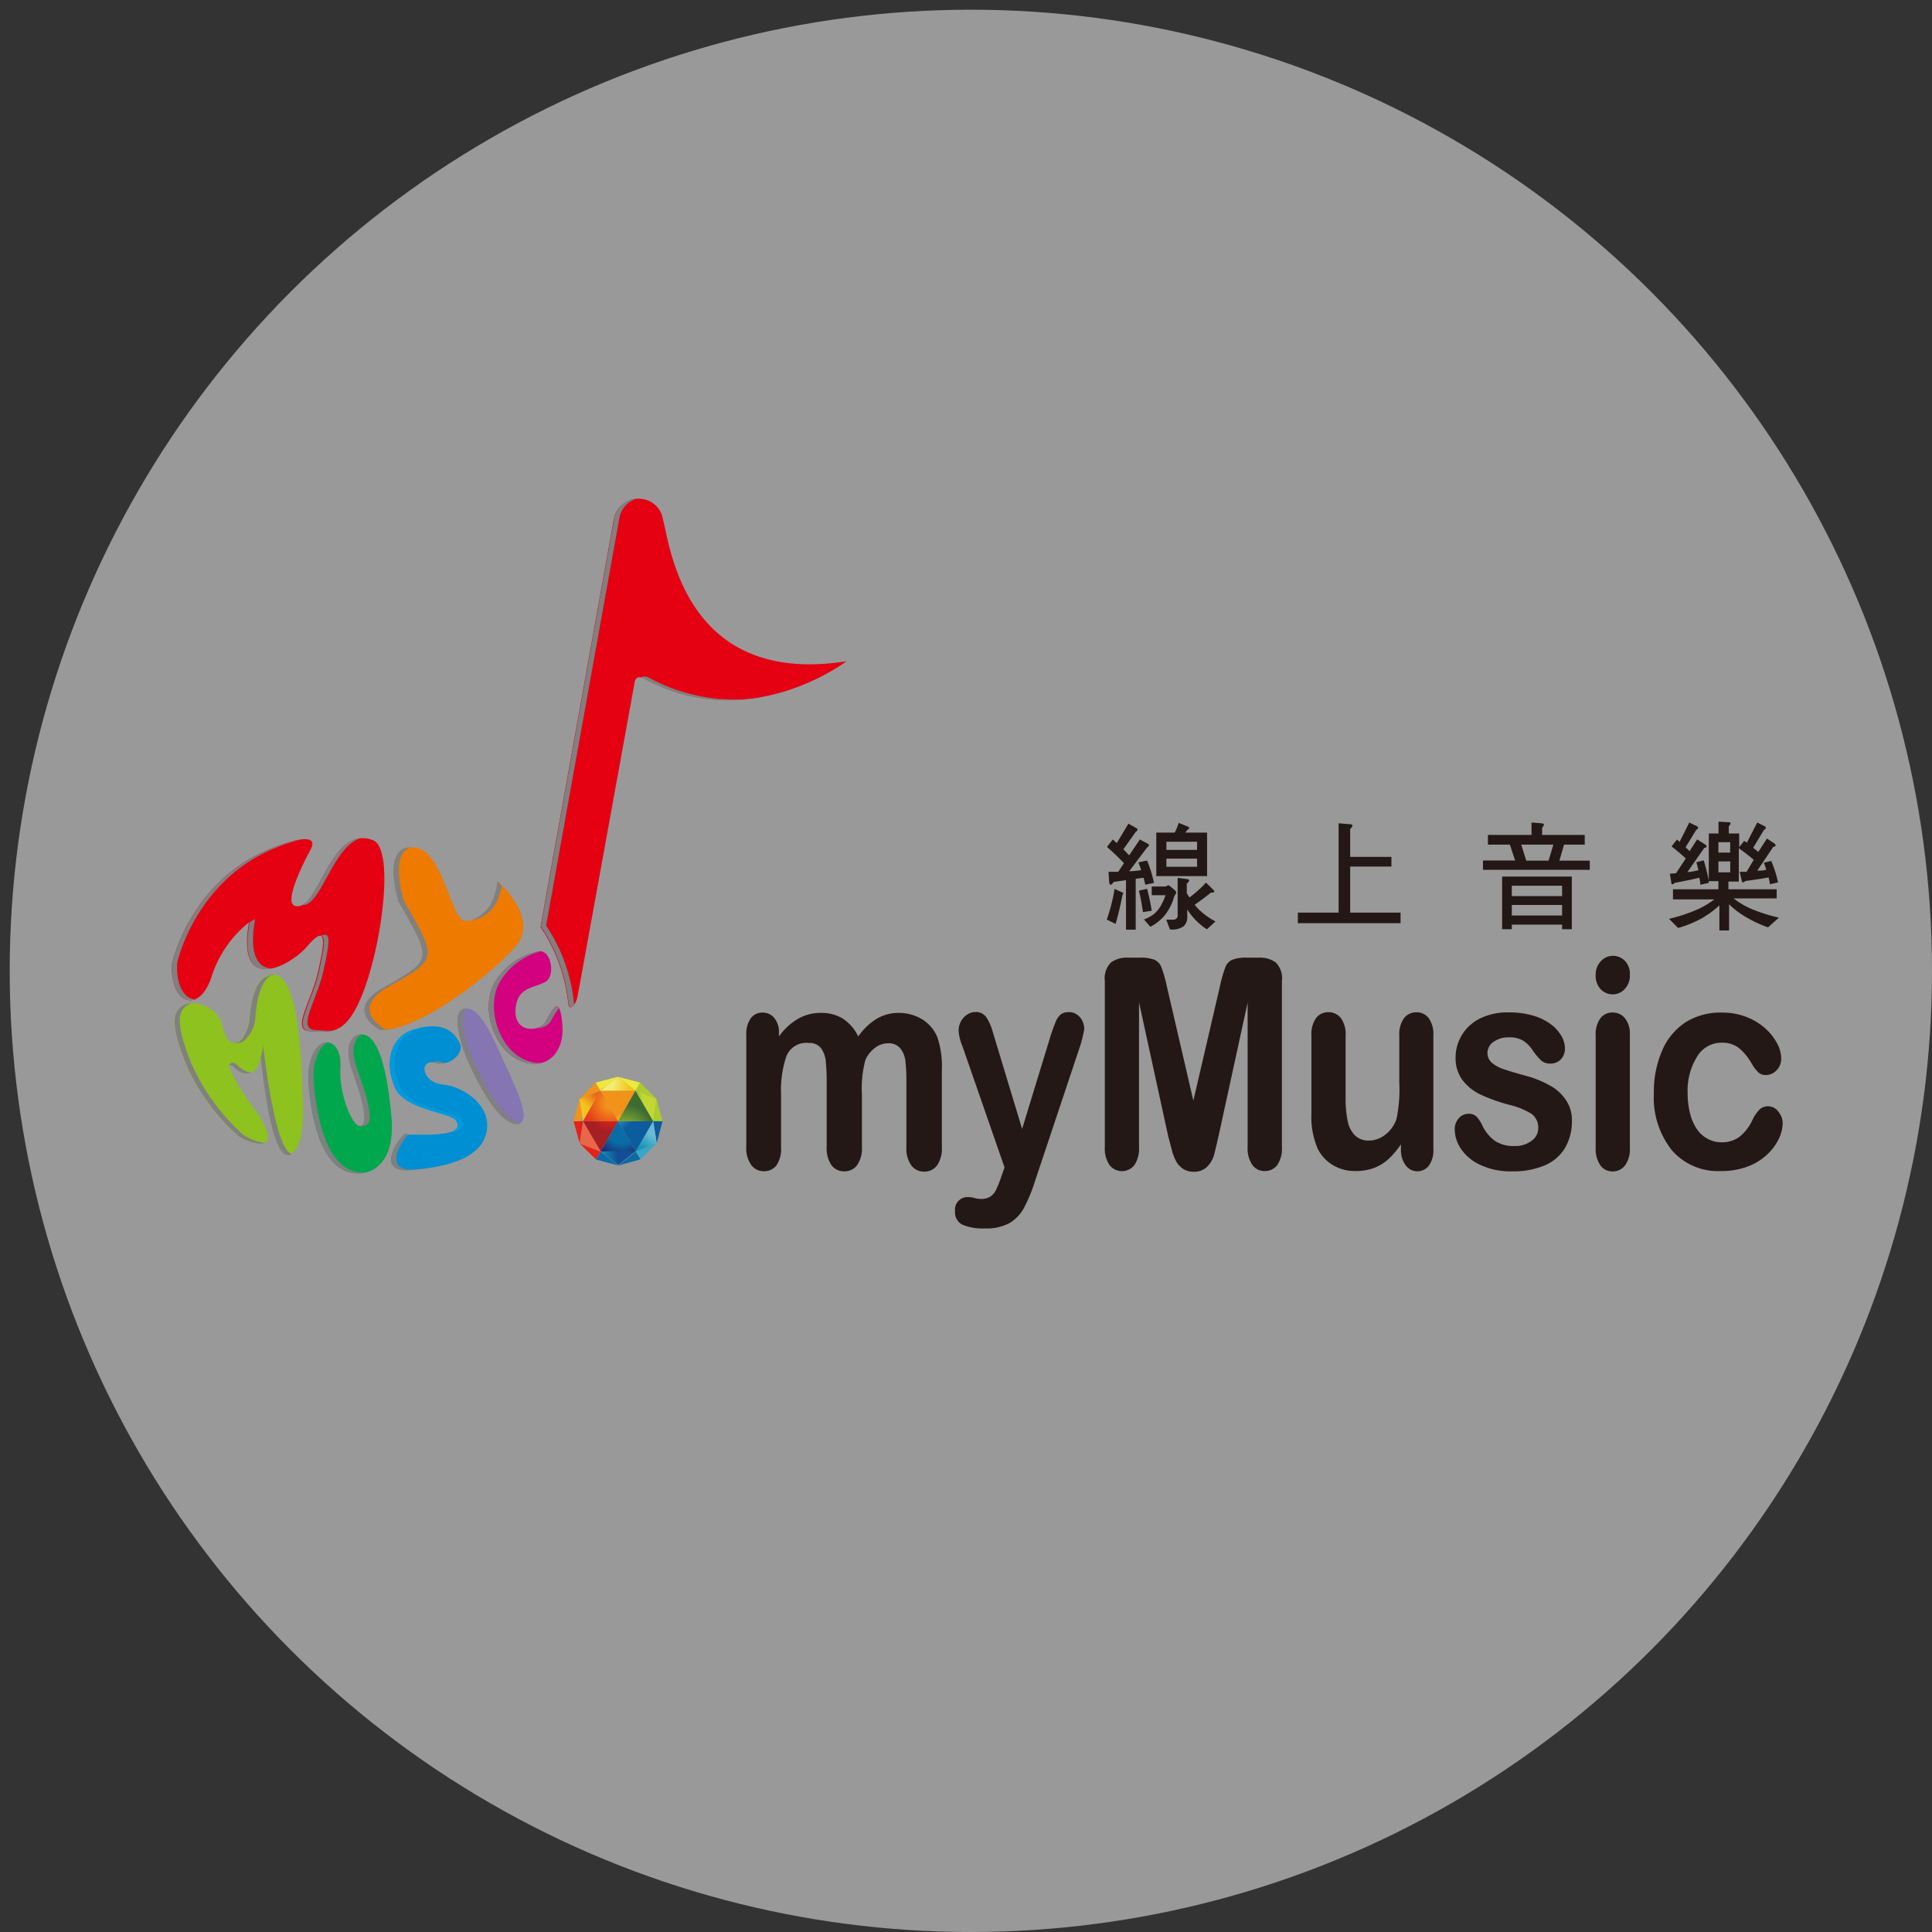 <svg xmlns="http://www.w3.org/2000/svg" xmlns:xlink="http://www.w3.org/1999/xlink" viewBox="0 0 199 199"><rect x="0" y="0" width="199" height="199" fill="#333333" stroke="none"/><defs><style>.cls-1{fill:none;}.cls-2{isolation:isolate;}.cls-3{fill:#fff;opacity:0.5;}.cls-4{clip-path:url(#clip-path);}.cls-5{fill:url(#radial-gradient);}.cls-6{clip-path:url(#clip-path-2);}.cls-7{fill:url(#linear-gradient);}.cls-8{clip-path:url(#clip-path-3);}.cls-9{fill:url(#linear-gradient-2);}.cls-10{clip-path:url(#clip-path-4);}.cls-11{fill:url(#linear-gradient-3);}.cls-12{clip-path:url(#clip-path-5);}.cls-13{fill:url(#linear-gradient-4);}.cls-14{clip-path:url(#clip-path-6);}.cls-15{fill:url(#radial-gradient-2);}.cls-16{clip-path:url(#clip-path-7);}.cls-17{fill:url(#linear-gradient-5);}.cls-18{clip-path:url(#clip-path-8);}.cls-19{fill:url(#linear-gradient-6);}.cls-20{clip-path:url(#clip-path-9);}.cls-21{fill:url(#radial-gradient-3);}.cls-22{clip-path:url(#clip-path-10);}.cls-23{fill:url(#linear-gradient-7);}.cls-24{clip-path:url(#clip-path-11);}.cls-25{fill:url(#linear-gradient-8);}.cls-26{clip-path:url(#clip-path-12);}.cls-27{fill:url(#radial-gradient-4);}.cls-28{clip-path:url(#clip-path-13);}.cls-29{fill:url(#linear-gradient-9);}.cls-30{clip-path:url(#clip-path-14);}.cls-31{fill:url(#radial-gradient-5);}.cls-32{clip-path:url(#clip-path-15);}.cls-33{fill:url(#linear-gradient-10);}.cls-34{clip-path:url(#clip-path-16);}.cls-35{fill:url(#linear-gradient-11);}.cls-36{clip-path:url(#clip-path-17);}.cls-37{fill:url(#linear-gradient-12);}.cls-38{clip-path:url(#clip-path-18);}.cls-39{fill:url(#linear-gradient-13);}.cls-40{clip-path:url(#clip-path-19);}.cls-41{fill:url(#linear-gradient-14);}.cls-42{clip-path:url(#clip-path-20);}.cls-43{fill:url(#linear-gradient-15);}.cls-44{clip-path:url(#clip-path-21);}.cls-45{fill:url(#linear-gradient-16);}.cls-46{clip-path:url(#clip-path-22);}.cls-47{fill:url(#linear-gradient-17);}.cls-48{clip-path:url(#clip-path-23);}.cls-49{fill:url(#linear-gradient-18);}.cls-50{clip-path:url(#clip-path-24);}.cls-51{fill:url(#radial-gradient-6);}.cls-52{fill:#8575b3;}.cls-53{fill:#d3007f;}.cls-54{fill:#008fd3;}.cls-55{fill:#00a74d;}.cls-56{fill:#e50012;}.cls-57{fill:#8dc21f;}.cls-58{fill:#ee7a00;}.cls-59,.cls-62{mix-blend-mode:multiply;}.cls-60,.cls-62{fill:gray;}.cls-61{fill:#009bde;}.cls-63{fill:#231815;}</style><clipPath id="clip-path"><polygon class="cls-1" points="61.87 118.61 63.67 115.49 60.05 115.49 61.87 118.61"/></clipPath><radialGradient id="radial-gradient" cx="-210.23" cy="480.87" r="0.38" gradientTransform="matrix(7.19, 0, 0, -7.19, 1574.48, 3571.75)" gradientUnits="userSpaceOnUse"><stop offset="0" stop-color="#e6211a"/><stop offset="0.29" stop-color="#e6211a"/><stop offset="0.84" stop-color="#a61f24"/><stop offset="1" stop-color="#a61f24"/></radialGradient><clipPath id="clip-path-2"><polygon class="cls-1" points="59.08 115.49 59.71 117.78 60.05 115.49 59.08 115.49"/></clipPath><linearGradient id="linear-gradient" x1="-146.46" y1="376.69" x2="-146.08" y2="376.69" gradientTransform="matrix(2.55, 0, 0, -2.55, 432.89, 1078.07)" xlink:href="#radial-gradient"/><clipPath id="clip-path-3"><polygon class="cls-1" points="61.4 119.44 61.87 118.61 59.71 117.78 61.4 119.44"/></clipPath><linearGradient id="linear-gradient-2" x1="-412.66" y1="394.71" x2="-412.28" y2="394.71" gradientTransform="matrix(0.35, -2.12, -2.12, -0.35, 1042.15, -620.48)" xlink:href="#radial-gradient"/><clipPath id="clip-path-4"><path class="cls-1" d="M59.68,113.2l0.37,2.29,1.79-3.14Z"/></clipPath><linearGradient id="linear-gradient-3" x1="-265.88" y1="466.09" x2="-265.5" y2="466.09" gradientTransform="matrix(6.41, 0, 0, -6.41, 1764.36, 3104.39)" gradientUnits="userSpaceOnUse"><stop offset="0" stop-color="#f3c51c"/><stop offset="0.16" stop-color="#f3c51c"/><stop offset="0.81" stop-color="#eb651a"/><stop offset="1" stop-color="#eb651a"/></linearGradient><clipPath id="clip-path-5"><path class="cls-1" d="M59.71,117.78l2.16,0.83-1.82-3.12Z"/></clipPath><linearGradient id="linear-gradient-4" x1="-174.76" y1="532.2" x2="-174.38" y2="532.2" gradientTransform="matrix(0, 6.94, 6.94, 0, -3631.53, 1330.81)" gradientUnits="userSpaceOnUse"><stop offset="0" stop-color="#eb6547"/><stop offset="0.45" stop-color="#eb6547"/><stop offset="1" stop-color="#e6211a"/></linearGradient><clipPath id="clip-path-6"><polygon class="cls-1" points="60.05 115.49 63.67 115.49 61.84 112.35 60.05 115.49"/></clipPath><radialGradient id="radial-gradient-2" cx="-216.75" cy="491.96" r="0.38" gradientTransform="matrix(8.91, 0, 0, -8.91, 1994.16, 4497.05)" gradientUnits="userSpaceOnUse"><stop offset="0" stop-color="#f19319"/><stop offset="0.16" stop-color="#f19319"/><stop offset="0.81" stop-color="#e73a19"/><stop offset="1" stop-color="#e73a19"/></radialGradient><clipPath id="clip-path-7"><polygon class="cls-1" points="59.68 113.2 61.84 112.35 61.35 111.51 59.68 113.2"/></clipPath><linearGradient id="linear-gradient-5" x1="-102.56" y1="569.6" x2="-102.18" y2="569.6" gradientTransform="matrix(0, 3.37, 3.37, 0, -1857.41, 458.34)" xlink:href="#radial-gradient-2"/><clipPath id="clip-path-8"><polygon class="cls-1" points="59.08 115.49 60.05 115.49 59.68 113.2 59.08 115.49"/></clipPath><linearGradient id="linear-gradient-6" x1="-152.67" y1="452.18" x2="-152.29" y2="452.18" gradientTransform="matrix(0, 3.87, 3.87, 0, -1689.21, 705.84)" xlink:href="#radial-gradient-2"/><clipPath id="clip-path-9"><polygon class="cls-1" points="61.87 118.61 65.49 118.61 63.67 115.49 61.87 118.61"/></clipPath><radialGradient id="radial-gradient-3" cx="-211.01" cy="482.02" r="0.38" gradientTransform="matrix(7.34, 0, 0, -7.34, 1612.82, 3654.38)" gradientUnits="userSpaceOnUse"><stop offset="0" stop-color="#0a6ca5"/><stop offset="0.51" stop-color="#0a6ca5"/><stop offset="1" stop-color="#1a2d75"/></radialGradient><clipPath id="clip-path-10"><polygon class="cls-1" points="61.4 119.44 63.69 120.05 61.87 118.61 61.4 119.44"/></clipPath><linearGradient id="linear-gradient-7" x1="-282.24" y1="343.93" x2="-281.86" y2="343.93" gradientTransform="matrix(2.39, 0, 0, -2.39, 737.3, 941.9)" xlink:href="#radial-gradient-3"/><clipPath id="clip-path-11"><polygon class="cls-1" points="65.45 112.35 67.62 113.18 65.93 111.51 65.45 112.35"/></clipPath><linearGradient id="linear-gradient-8" x1="-127.4" y1="649.38" x2="-127.02" y2="649.38" gradientTransform="matrix(-3, 0, 0, 3, -316.77, -1832.17)" gradientUnits="userSpaceOnUse"><stop offset="0" stop-color="#abcd2c"/><stop offset="1" stop-color="#3d6c33"/></linearGradient><clipPath id="clip-path-12"><polygon class="cls-1" points="65.49 118.61 67.28 115.49 63.67 115.49 65.49 118.61"/></clipPath><radialGradient id="radial-gradient-4" cx="-210.14" cy="480.47" r="0.38" gradientTransform="matrix(7.15, 0, 0, -7.15, 1565.55, 3549.62)" gradientUnits="userSpaceOnUse"><stop offset="0" stop-color="#36a8c5"/><stop offset="0.24" stop-color="#36a8c5"/><stop offset="0.88" stop-color="#0d5c9d"/><stop offset="1" stop-color="#0d5c9d"/></radialGradient><clipPath id="clip-path-13"><polygon class="cls-1" points="65.49 118.61 65.97 119.42 67.64 117.76 65.49 118.61"/></clipPath><linearGradient id="linear-gradient-9" x1="-391.46" y1="474.53" x2="-391.08" y2="474.53" gradientTransform="matrix(0, -2.93, -2.93, 0, 1458.66, -1030.1)" xlink:href="#radial-gradient-4"/><clipPath id="clip-path-14"><polygon class="cls-1" points="63.67 115.49 65.45 112.35 61.84 112.35 63.67 115.49"/></clipPath><radialGradient id="radial-gradient-5" cx="-209.98" cy="480.31" r="0.38" gradientTransform="matrix(7.12, 0, 0, -7.12, 1559.51, 3537.15)" gradientUnits="userSpaceOnUse"><stop offset="0" stop-color="#eee93a"/><stop offset="0.37" stop-color="#eee93a"/><stop offset="1" stop-color="#f19319"/></radialGradient><clipPath id="clip-path-15"><polygon class="cls-1" points="61.35 111.51 61.84 112.35 63.64 110.91 61.35 111.51"/></clipPath><linearGradient id="linear-gradient-10" x1="-73.76" y1="563.99" x2="-73.38" y2="563.99" gradientTransform="matrix(0, 2.83, 2.83, 0, -1536.17, 320.15)" xlink:href="#radial-gradient-5"/><clipPath id="clip-path-16"><polygon class="cls-1" points="65.45 112.35 65.93 111.51 63.64 110.91 65.45 112.35"/></clipPath><linearGradient id="linear-gradient-11" x1="-118.63" y1="698.51" x2="-118.25" y2="698.51" gradientTransform="matrix(-2.39, 0, 0, 2.39, -221.06, -1554.88)" xlink:href="#radial-gradient-5"/><clipPath id="clip-path-17"><path class="cls-1" d="M63.64,110.91l-1.8,1.44h3.61l-1.81-1.44h0"/></clipPath><linearGradient id="linear-gradient-12" x1="-211.2" y1="492.48" x2="-210.82" y2="492.48" gradientTransform="matrix(0, 8.62, 8.62, 0, -4180.89, 1930.75)" gradientUnits="userSpaceOnUse"><stop offset="0" stop-color="#f2ed71"/><stop offset="0.28" stop-color="#f2ed71"/><stop offset="0.82" stop-color="#f3c51c"/><stop offset="1" stop-color="#f3c51c"/></linearGradient><clipPath id="clip-path-18"><polygon class="cls-1" points="67.28 115.5 68.24 115.5 67.62 113.18 67.28 115.5"/></clipPath><linearGradient id="linear-gradient-13" x1="-315.29" y1="700.13" x2="-314.91" y2="700.13" gradientTransform="matrix(-2.7, 0, 0, 2.7, -784.68, -1776.31)" xlink:href="#linear-gradient-8"/><clipPath id="clip-path-19"><path class="cls-1" d="M67.28,115.49l0.34-2.32-2.16-.83Z"/></clipPath><linearGradient id="linear-gradient-14" x1="-202.16" y1="465.3" x2="-201.78" y2="465.3" gradientTransform="matrix(5.71, 0, 0, -5.71, 1218.9, 2768.74)" gradientUnits="userSpaceOnUse"><stop offset="0" stop-color="#66af2f"/><stop offset="0.14" stop-color="#66af2f"/><stop offset="0.77" stop-color="#c2d730"/><stop offset="1" stop-color="#c2d730"/></linearGradient><clipPath id="clip-path-20"><polygon class="cls-1" points="63.69 120.05 65.97 119.42 65.49 118.61 63.69 120.05"/></clipPath><linearGradient id="linear-gradient-15" x1="-357.79" y1="600.92" x2="-357.41" y2="600.92" gradientTransform="matrix(0, -3.63, -3.63, 0, 2244.87, -1179.31)" xlink:href="#radial-gradient-3"/><clipPath id="clip-path-21"><path class="cls-1" d="M61.87,118.61L63.69,120l1.8-1.44H61.87Z"/></clipPath><linearGradient id="linear-gradient-16" x1="-214.8" y1="485.8" x2="-214.42" y2="485.8" gradientTransform="matrix(7.89, -0.01, -0.01, -7.89, 1760.33, 3951.6)" gradientUnits="userSpaceOnUse"><stop offset="0" stop-color="#1596b9"/><stop offset="0.33" stop-color="#1596b9"/><stop offset="1" stop-color="#124d95"/></linearGradient><clipPath id="clip-path-22"><polygon class="cls-1" points="67.28 115.49 67.64 117.76 68.24 115.49 67.28 115.49"/></clipPath><linearGradient id="linear-gradient-17" x1="-270.56" y1="689.61" x2="-270.18" y2="689.61" gradientTransform="matrix(-3.1, 0, 0, 3.1, -767.72, -2018.33)" xlink:href="#radial-gradient-4"/><clipPath id="clip-path-23"><path class="cls-1" d="M67.65,117.76m-2.16.85,2.16-.85s0,0-.37-2.26Z"/></clipPath><linearGradient id="linear-gradient-18" x1="-273.02" y1="477.38" x2="-272.64" y2="477.38" gradientTransform="matrix(6.98, 0, 0, -6.98, 1970.59, 3449.01)" gradientUnits="userSpaceOnUse"><stop offset="0" stop-color="#1596b9"/><stop offset="0.2" stop-color="#1596b9"/><stop offset="0.8" stop-color="#68bcd1"/><stop offset="1" stop-color="#68bcd1"/></linearGradient><clipPath id="clip-path-24"><polygon class="cls-1" points="63.67 115.49 67.28 115.5 65.45 112.35 63.67 115.49"/></clipPath><radialGradient id="radial-gradient-6" cx="-214.51" cy="488" r="0.38" gradientTransform="matrix(8.21, 0, 0, -8.21, 1825.47, 4123.37)" xlink:href="#linear-gradient-8"/></defs><title>ICON_01</title><g class="cls-2"><g id="圖層_2" data-name="圖層 2"><circle class="cls-3" cx="100" cy="100" r="99"/></g><g id="圖層_4" data-name="圖層 4"><g class="cls-4"><rect class="cls-5" x="60.05" y="115.49" width="3.62" height="3.12"/></g><g class="cls-6"><rect class="cls-7" x="59.08" y="115.49" width="0.97" height="2.29"/></g><g class="cls-8"><polygon class="cls-9" points="59.44 119.4 59.77 117.44 62.14 117.82 61.82 119.79 59.44 119.4"/></g><g class="cls-10"><rect class="cls-11" x="58.88" y="112.06" width="3.77" height="3.71" transform="translate(-64.4 82.22) rotate(-47.71)"/></g><g class="cls-12"><rect class="cls-13" x="59" y="115.15" width="3.59" height="3.8" transform="translate(-57.41 58.54) rotate(-36.22)"/></g><g class="cls-14"><rect class="cls-15" x="60.05" y="112.35" width="3.61" height="3.14"/></g><g class="cls-16"><rect class="cls-17" x="59.48" y="111.22" width="2.57" height="2.27" transform="translate(-31.64 24.16) rotate(-17.93)"/></g><g class="cls-18"><rect class="cls-19" x="58.33" y="113.57" width="2.47" height="1.55" transform="matrix(0.27, -0.96, 0.96, 0.27, -66.61, 140.85)"/></g><g class="cls-20"><rect class="cls-21" x="61.87" y="115.49" width="3.62" height="3.12"/></g><g class="cls-22"><rect class="cls-23" x="61.21" y="118.02" width="2.67" height="2.6" transform="translate(-63.82 72.6) rotate(-42.04)"/></g><g class="cls-24"><rect class="cls-25" x="65.46" y="111.09" width="2.15" height="2.51" transform="translate(-58.76 149.07) rotate(-75.7)"/></g><g class="cls-26"><rect class="cls-27" x="63.67" y="115.49" width="3.61" height="3.12"/></g><g class="cls-28"><rect class="cls-29" x="65.4" y="117.63" width="2.33" height="1.91" transform="translate(-13.36 8.56) rotate(-6.69)"/></g><g class="cls-30"><rect class="cls-31" x="61.84" y="112.35" width="3.61" height="3.14"/></g><g class="cls-32"><rect class="cls-33" x="61.17" y="110.54" width="2.65" height="2.17" transform="translate(-36.51 30.61) rotate(-21.47)"/></g><g class="cls-34"><rect class="cls-35" x="63.68" y="110.3" width="2.2" height="2.67" transform="translate(-63.14 128.77) rotate(-67.5)"/></g><g class="cls-36"><rect class="cls-37" x="62.76" y="109.76" width="1.77" height="3.73" transform="translate(-53.41 164.64) rotate(-84.68)"/></g><g class="cls-38"><rect class="cls-39" x="67.17" y="113.14" width="1.19" height="2.4" transform="translate(-10.62 7) rotate(-5.48)"/></g><g class="cls-40"><rect class="cls-41" x="65.45" y="112.35" width="2.16" height="3.14"/></g><g class="cls-42"><rect class="cls-43" x="63.62" y="117.98" width="2.41" height="2.7" transform="translate(-70.86 113.71) rotate(-59.12)"/></g><g class="cls-44"><rect class="cls-45" x="61.85" y="118.55" width="3.66" height="1.56" transform="translate(-3.9 2.16) rotate(-1.89)"/></g><g class="cls-46"><rect class="cls-47" x="66.93" y="115.4" width="1.66" height="2.45" transform="translate(-35 29.25) rotate(-19.47)"/></g><g class="cls-48"><rect class="cls-49" x="64.67" y="115.28" width="3.79" height="3.54" transform="translate(-67.62 105.8) rotate(-55.58)"/></g><g class="cls-50"><rect class="cls-51" x="63.67" y="112.35" width="3.61" height="3.15"/></g><path class="cls-52" d="M48.07,109s-1.94-4.72-.27-5.11,3.22,3.52,4,5.26,3.39,6.69,1.42,6.58C51.38,115.66,49.41,112,48.07,109Z"/><path class="cls-53" d="M55.42,98a6.83,6.83,0,0,0-4.26,2.88c-1.81,2.56-.43,7.09,2.31,8.32s4.73-.71,4.45-3.73-0.93-1.66-1.77-.14c-0.51.91-3.49,1.26-3-1.77,0.31-1.88,1.86-1.79,3-2.41S56.75,97.68,55.42,98Z"/><path class="cls-54" d="M47.37,107.49c-0.72-1.57-2.19-2.29-4.93-1.39-2.06.68-3,3.17-1.73,6,1,2.17,5.71,2.52,6.23,3.27,1,1.48-1.78,1.58-4.87,1.49-0.08,0-.15-0.1-0.23-0.1-0.52,0-3.36,4,.28,3.77,5.68-.39,8-2.08,8.06-4.56s-2.77-4.1-4.48-4.25c-2.39-.21-2.58-2.78-0.74-2.23C46.28,109.88,47.83,108.49,47.37,107.49Z"/><path class="cls-55" d="M31.75,110.83s0.16,8.84,4.21,9.91c2.07,0.55,4.8-.65,4.36-5.7-0.54-6.14-1.74-8.84-3.36-8.45,0,0-1.81.33-.67,3.67,0.53,1.54,1.83,5.1,1,5.68s-2.41-3.14-2.23-5.94C35.31,106.51,32,106.19,31.75,110.83Z"/><path class="cls-56" d="M17.7,99.31s1.84-8.7,10.43-12c0,0,5.28-2.18,3.78.35,0,0-2.89,5.26-1.52,5.65,2.49,0.71,3.52-8.42,8-6.78,2.23,0.81,1,10.26-.84,15.29s-3.47,4.45-5.57,4.4,0.11-3,.8-6.22c0.4-1.9,1.28-5.38-1.13-2.53-1.7,2-7.36,5.09-6-2.47a11.73,11.73,0,0,0-3.87,5.63C20.52,104.49,17.53,103.44,17.7,99.31Z"/><path class="cls-57" d="M18.54,103.76c-0.75.64-1,1.84,0.6,5.87a21.59,21.59,0,0,0,5.29,7.3c0.84,0.73,5.89,2.68,1.19-3.52-1.14-1.5-2.8-4.69-1.62-3.54,0.83,0.82,2.43,1.37,2.86-1,0,0,.89,9.71,2.65,10,1.35,0.23,1.83-2.5,1.7-5.48-0.14-3.38-.3-14.41-3.7-12.87,0,0-1.44.09-1.8,4.19-0.23,2.62-2.18,4.1-2.8.93C22.54,103.73,19.77,102.71,18.54,103.76Z"/><path class="cls-58" d="M41.07,92.89s-2-6.33,1.93-5.54c2.32,0.47,3.47,6.36,4.45,7.27,0.61,0.57,2,.11,3.07-1.36a6.21,6.21,0,0,0,.76-2.49s4.18,3.69,2,6.5c-1.72,2.21-9.65,8.88-14.09,8.83-0.1,0-3.78-2,.25-4.31C44.55,98.84,44.6,99.08,41.07,92.89Z"/><path class="cls-56" d="M59.47,102.71l0.28-1.49,5.63-31a0.66,0.66,0,0,1,.32-0.45,1.1,1.1,0,0,1,.8.2c10.76,5.75,20.69-1.86,20.69-1.86C70.42,70.75,69,56,68.28,53.48a2.47,2.47,0,0,0-2.06-2.07,2.59,2.59,0,0,0-3,2.07l-7.55,42a17.4,17.4,0,0,1,2.87,8C58.67,104.14,59.32,103.5,59.47,102.71Z"/><g class="cls-59"><path class="cls-60" d="M48.61,108.94s-1.79-4.36-.44-5a1.15,1.15,0,0,0-.36,0c-1.67.39,0.27,5.11,0.27,5.11,1.33,3,3.3,6.64,5.12,6.74a0.68,0.68,0,0,0,.44-0.1C51.85,115.44,49.92,111.86,48.61,108.94Z"/><path class="cls-60" d="M56.15,105.35a1.37,1.37,0,0,1-.81.55,1.66,1.66,0,0,0,1.35-.64,10.61,10.61,0,0,1,.88-1.43C57.22,103.33,56.73,104.3,56.15,105.35Z"/><path class="cls-60" d="M54,109.13c-2.74-1.23-4.12-5.76-2.31-8.32A7,7,0,0,1,55.65,98a0.81,0.81,0,0,0-.23,0,6.83,6.83,0,0,0-4.26,2.88c-1.81,2.56-.43,7.09,2.31,8.32a3.43,3.43,0,0,0,2.34.28A3.74,3.74,0,0,1,54,109.13Z"/><path class="cls-60" d="M46,109.46a1.71,1.71,0,0,1-.51-0.07,1.16,1.16,0,0,0-.89,0,1.74,1.74,0,0,1,.35.07A1.82,1.82,0,0,0,46,109.46Z"/><path class="cls-61" d="M46.93,115.38c0.5,0.73.08,1.12-.85,1.32,1.29-.16,2-0.56,1.39-1.42s-5.23-1.1-6.23-3.27c-1.31-2.84-.33-5.33,1.73-6a8.7,8.7,0,0,1,1-.26,7.94,7.94,0,0,0-1.49.35c-2.06.68-3,3.17-1.73,6C41.7,114.28,46.41,114.63,46.93,115.38Z"/><path class="cls-60" d="M42.65,120.45c-3.15.22-1.44-2.79-.59-3.58-0.08,0-.15-0.1-0.23-0.1-0.52,0-3.36,4,.28,3.77a24.2,24.2,0,0,0,2.66-.32C44.12,120.32,43.41,120.39,42.65,120.45Z"/><path class="cls-60" d="M36.49,120.65c-4-1.07-4.21-9.91-4.21-9.91,0.11-2,.78-3.06,1.49-3.37-0.88-.09-1.89,1-2,3.46,0,0,.16,8.84,4.21,9.91a3.46,3.46,0,0,0,1.74,0A3.55,3.55,0,0,1,36.49,120.65Z"/><path class="cls-60" d="M18.24,99.22s1.84-8.7,10.43-12a16.12,16.12,0,0,1,2.39-.76,14,14,0,0,0-2.93.85c-8.59,3.32-10.43,12-10.43,12-0.11,2.72,1.15,4.1,2.39,3.63C19,102.88,18.14,101.54,18.24,99.22Z"/><path class="cls-60" d="M31.09,93.22c2,0.24,3.11-6.07,6.13-6.91C34.08,86.48,32.9,92.39,31.09,93.22Z"/><path class="cls-60" d="M26.28,94.64L25.71,95s-0.06.41-.07,0.42c-0.63,3.94.82,4.73,2.5,4.31C26.65,99.83,25.57,98.49,26.28,94.64Z"/><path class="cls-60" d="M30.06,118.85c-1.77-.31-2.95-11.09-2.95-11.09-0.08.41-.25,1.16-0.25,1.16s0.08,0.77.11,1.05c0.29,2.52,1.14,8.72,2.55,9a0.84,0.84,0,0,0,.55-0.09h0Z"/><path class="cls-60" d="M25,116.84a21.61,21.61,0,0,1-5.29-7.3c-1.6-4-1.36-5.23-.6-5.87a1.68,1.68,0,0,1,.63-0.32,1.87,1.87,0,0,0-1.17.41c-0.75.64-1,1.84,0.6,5.87a21.59,21.59,0,0,0,5.29,7.3c0.45,0.39,2.11,1.13,2.83.78A4.75,4.75,0,0,1,25,116.84Z"/><path class="cls-60" d="M51,93.17a5.16,5.16,0,0,0,.69-1.94c-0.28-.29-0.47-0.46-0.47-0.46a6.21,6.21,0,0,1-.76,2.49,3.86,3.86,0,0,1-1.86,1.51A3.28,3.28,0,0,0,51,93.17Z"/><path class="cls-60" d="M39.7,106c-0.1,0-3.79-2,.25-4.32,5.13-2.95,5.19-2.71,1.65-8.9,0,0-1.52-4.79.67-5.51-3,.09-1.22,5.6-1.22,5.6,3.54,6.19,3.48,5.95-1.65,8.9-4,2.32-.35,4.31-0.25,4.31a5.65,5.65,0,0,0,1.26-.14A5.31,5.31,0,0,1,39.7,106Z"/><path class="cls-60" d="M59.12,103.34a17.42,17.42,0,0,0-2.87-8l7.55-42a2.57,2.57,0,0,1,1.85-2,2.58,2.58,0,0,0-2.39,2.09l-7.55,42a17.4,17.4,0,0,1,2.87,8c0.06,0.45.34,0.36,0.57,0A0.82,0.82,0,0,1,59.12,103.34Z"/><path class="cls-60" d="M67,69.89a1.1,1.1,0,0,0-.8-0.2,0.31,0.31,0,0,0-.15.11,2,2,0,0,1,.41.18,18.59,18.59,0,0,0,12.3,1.81A18.46,18.46,0,0,1,67,69.89Z"/></g><path class="cls-62" d="M32.55,106.1c-2.1-.05.11-3,0.79-6.22,0.25-1.19.69-3,.38-3.49a0.22,0.22,0,0,0-.08-0.08l0,0h0a1,1,0,0,0-.64.08,0.23,0.23,0,0,1,.21.07c0.39,0.38-.08,2.3-0.34,3.54-0.68,3.22-2.9,6.17-.8,6.22a8.46,8.46,0,0,0,2.27-.06A16.3,16.3,0,0,1,32.55,106.1Z"/><path class="cls-62" d="M38,115.63c0.41-1-.71-4.06-1.2-5.46-0.92-2.69.07-3.43,0.49-3.61a1.2,1.2,0,0,0-.37,0s-1.81.33-.67,3.67c0.5,1.46,1.7,4.72,1.14,5.56h0a0.38,0.38,0,0,1-.32.18,0.83,0.83,0,0,0,.8-0.2l0-.06,0,0A0.25,0.25,0,0,0,38,115.63Z"/><path class="cls-62" d="M25.93,110.49a2.35,2.35,0,0,1-1.39-.7,1.68,1.68,0,0,0-.23-0.19,0.45,0.45,0,0,0-.7.06,1.38,1.38,0,0,1,.66.47l0.06,0A1.67,1.67,0,0,0,25.93,110.49Z"/><path class="cls-62" d="M27.52,100.59s-1.44.09-1.8,4.19a4.07,4.07,0,0,1-.85,2.31h0l-0.05.06a1.28,1.28,0,0,1-.19.16l-0.06,0,0,0a0.93,0.93,0,0,1-.47.12,1.28,1.28,0,0,0,1.06-.25,3.52,3.52,0,0,0,1.15-2.57c0.37-4.1,1.81-4.19,1.81-4.19l0.13-.05A1.46,1.46,0,0,0,27.52,100.59Z"/><path class="cls-63" d="M88.78,112.77v5.35a3,3,0,0,1-.5,1.9,1.61,1.61,0,0,1-1.33.63,1.57,1.57,0,0,1-1.3-.63,3.05,3.05,0,0,1-.5-1.9v-6.41a23.54,23.54,0,0,0-.09-2.36,2.76,2.76,0,0,0-.49-1.38,1.47,1.47,0,0,0-1.26-.54A2.2,2.2,0,0,0,81,108.79a10.81,10.81,0,0,0-.55,3.89v5.44A3.06,3.06,0,0,1,80,120a1.58,1.58,0,0,1-1.31.64,1.6,1.6,0,0,1-1.31-.64,3,3,0,0,1-.51-1.89V106.61a2.77,2.77,0,0,1,.46-1.72,1.45,1.45,0,0,1,1.21-.59,1.53,1.53,0,0,1,1.21.55,2.24,2.24,0,0,1,.48,1.53v0.38a6.38,6.38,0,0,1,2-1.84,4.65,4.65,0,0,1,2.32-.59,4.18,4.18,0,0,1,2.28.6,4.5,4.5,0,0,1,1.57,1.83,6.4,6.4,0,0,1,1.91-1.83,4.38,4.38,0,0,1,2.26-.6A4.62,4.62,0,0,1,95,105a3.94,3.94,0,0,1,1.56,1.86,9.62,9.62,0,0,1,.45,3.43v7.86a3,3,0,0,1-.5,1.9,1.61,1.61,0,0,1-1.33.63,1.6,1.6,0,0,1-1.31-.64,3,3,0,0,1-.51-1.89v-6.77a17.69,17.69,0,0,0-.1-2.08,2.55,2.55,0,0,0-.52-1.31,1.55,1.55,0,0,0-1.29-.53,2.16,2.16,0,0,0-1.32.47,3.11,3.11,0,0,0-1,1.27A11.41,11.41,0,0,0,88.78,112.77Z"/><path class="cls-63" d="M103.15,121.15l0.32-.9-4.33-12.47a5.19,5.19,0,0,1-.4-1.56,2,2,0,0,1,.23-1,1.87,1.87,0,0,1,.64-0.71,1.52,1.52,0,0,1,.84-0.27,1.31,1.31,0,0,1,1.15.55,5.41,5.41,0,0,1,.68,1.58l3,9.91,2.82-9.21a17.28,17.28,0,0,1,.61-1.75,2,2,0,0,1,.57-0.85,1.43,1.43,0,0,1,.86-0.22,1.37,1.37,0,0,1,.77.24,1.61,1.61,0,0,1,.57.66,2,2,0,0,1,.2.87q-0.05.28-.17,0.8t-0.28,1l-4.59,13.74a17.12,17.12,0,0,1-1.16,2.84,4.07,4.07,0,0,1-1.5,1.58,4.94,4.94,0,0,1-2.52.55,5.45,5.45,0,0,1-2.32-.38,1.42,1.42,0,0,1-.77-1.4,1.3,1.3,0,0,1,1.46-1.44,1.75,1.75,0,0,1,.55.09,2.38,2.38,0,0,0,.58.09,1.87,1.87,0,0,0,1-.21,1.8,1.8,0,0,0,.63-0.71A11.67,11.67,0,0,0,103.15,121.15Z"/><path class="cls-63" d="M120.32,117l-3-13.77v14.92a3,3,0,0,1-.48,1.86,1.62,1.62,0,0,1-2.55,0,3,3,0,0,1-.49-1.87v-17.1a2.3,2.3,0,0,1,.64-1.91,2.8,2.8,0,0,1,1.74-.49h1.19a4,4,0,0,1,1.55.22,1.4,1.4,0,0,1,.72.8,13.81,13.81,0,0,1,.53,1.87l2.75,11.84,2.75-11.84a13.64,13.64,0,0,1,.53-1.87,1.4,1.4,0,0,1,.72-0.8,4,4,0,0,1,1.55-.22h1.19a2.8,2.8,0,0,1,1.74.49,2.3,2.3,0,0,1,.64,1.91v17.1a3,3,0,0,1-.48,1.86,1.56,1.56,0,0,1-1.3.62A1.53,1.53,0,0,1,129,120a3,3,0,0,1-.49-1.86V103.26l-3,13.77q-0.3,1.34-.48,2a2.76,2.76,0,0,1-.69,1.14,1.85,1.85,0,0,1-1.39.52,1.9,1.9,0,0,1-1.14-.33,2.28,2.28,0,0,1-.72-0.85,5.23,5.23,0,0,1-.41-1.14Z"/><path class="cls-63" d="M144.3,118.38v-0.51A8.59,8.59,0,0,1,143,119.4a4.72,4.72,0,0,1-1.52.92,5.45,5.45,0,0,1-1.88.3,4.39,4.39,0,0,1-2.29-.6,4.12,4.12,0,0,1-1.57-1.67,8.25,8.25,0,0,1-.66-3.68v-8a2.86,2.86,0,0,1,.48-1.81,1.54,1.54,0,0,1,1.26-.6,1.58,1.58,0,0,1,1.29.6,2.81,2.81,0,0,1,.49,1.8v6.44a11.28,11.28,0,0,0,.21,2.35,2.94,2.94,0,0,0,.74,1.49,2,2,0,0,0,1.45.54,2.7,2.7,0,0,0,1.68-.6,3.46,3.46,0,0,0,1.15-1.58,14.41,14.41,0,0,0,.3-3.74v-4.89a2.81,2.81,0,0,1,.49-1.8,1.57,1.57,0,0,1,1.28-.6,1.54,1.54,0,0,1,1.26.6,2.86,2.86,0,0,1,.48,1.81v11.66a2.73,2.73,0,0,1-.46,1.72,1.49,1.49,0,0,1-2.37,0A2.64,2.64,0,0,1,144.3,118.38Z"/><path class="cls-63" d="M161.91,115.39a5.46,5.46,0,0,1-.71,2.85,4.46,4.46,0,0,1-2.1,1.8,8.33,8.33,0,0,1-3.37.61,7.33,7.33,0,0,1-3.25-.66,4.82,4.82,0,0,1-2-1.66,3.64,3.64,0,0,1-.64-2,1.67,1.67,0,0,1,.41-1.14,1.33,1.33,0,0,1,1-.47,1.13,1.13,0,0,1,.85.31,3.38,3.38,0,0,1,.57.87,4.23,4.23,0,0,0,1.3,1.61,3.51,3.51,0,0,0,2.06.53,2.7,2.7,0,0,0,1.73-.54,1.56,1.56,0,0,0,.68-1.23,1.75,1.75,0,0,0-.7-1.55,8.05,8.05,0,0,0-2.31-.93,17.49,17.49,0,0,1-3-1.08,5,5,0,0,1-1.82-1.5,3.75,3.75,0,0,1-.68-2.29,4.44,4.44,0,0,1,.63-2.28,4.51,4.51,0,0,1,1.86-1.72,6.36,6.36,0,0,1,3-.64,8.61,8.61,0,0,1,2.46.32,5.75,5.75,0,0,1,1.82.87,4.05,4.05,0,0,1,1.11,1.21,2.6,2.6,0,0,1,.38,1.3,1.61,1.61,0,0,1-.41,1.13,1.49,1.49,0,0,1-1.15.44,1.31,1.31,0,0,1-.92-0.35,6.62,6.62,0,0,1-.87-1.06,3.38,3.38,0,0,0-.94-0.94,2.66,2.66,0,0,0-1.47-.35,2.6,2.6,0,0,0-1.59.46,1.39,1.39,0,0,0-.63,1.16,1.32,1.32,0,0,0,.46,1,3.67,3.67,0,0,0,1.25.67q0.79,0.27,2.17.65a10.71,10.71,0,0,1,2.68,1.09,4.66,4.66,0,0,1,1.57,1.5A3.66,3.66,0,0,1,161.91,115.39Z"/><path class="cls-63" d="M166.14,102.42a1.72,1.72,0,0,1-1.26-.52,2,2,0,0,1-.52-1.46A1.94,1.94,0,0,1,164.9,99a1.68,1.68,0,0,1,1.24-.55,1.71,1.71,0,0,1,1.21.5,1.92,1.92,0,0,1,.53,1.46,2,2,0,0,1-.52,1.45A1.66,1.66,0,0,1,166.14,102.42Zm1.74,4.16v11.63a2.85,2.85,0,0,1-.5,1.83,1.57,1.57,0,0,1-1.28.62,1.51,1.51,0,0,1-1.26-.63,2.94,2.94,0,0,1-.48-1.81V106.69a2.83,2.83,0,0,1,.48-1.8,1.53,1.53,0,0,1,1.26-.6,1.59,1.59,0,0,1,1.28.6A2.55,2.55,0,0,1,167.88,106.58Z"/><path class="cls-63" d="M183.62,115.67a3.86,3.86,0,0,1-.39,1.61,5.41,5.41,0,0,1-1.2,1.63,6,6,0,0,1-2,1.24,7.63,7.63,0,0,1-2.76.47,6.3,6.3,0,0,1-5.09-2.17,8.76,8.76,0,0,1-1.83-5.83,10.75,10.75,0,0,1,.84-4.38,6.59,6.59,0,0,1,2.42-2.94,6.76,6.76,0,0,1,3.79-1,6.69,6.69,0,0,1,2.51.46,6.34,6.34,0,0,1,1.93,1.18,5.5,5.5,0,0,1,1.21,1.54,3.37,3.37,0,0,1,.42,1.53,1.71,1.71,0,0,1-.47,1.22,1.51,1.51,0,0,1-1.14.5,1.06,1.06,0,0,1-.73-0.26,3.93,3.93,0,0,1-.65-0.83,5.87,5.87,0,0,0-1.35-1.68,2.78,2.78,0,0,0-1.79-.56,2.92,2.92,0,0,0-2.51,1.39,6.65,6.65,0,0,0-1,3.81,8.35,8.35,0,0,0,.25,2.09,5,5,0,0,0,.71,1.62,3.13,3.13,0,0,0,1.12,1,3,3,0,0,0,1.44.35,3,3,0,0,0,1.81-.56,4.75,4.75,0,0,0,1.33-1.71,4,4,0,0,1,.7-1.06,1.23,1.23,0,0,1,.92-0.38,1.29,1.29,0,0,1,1.07.56A1.94,1.94,0,0,1,183.62,115.67Z"/><path class="cls-63" d="M115.6,91.92a0.16,0.16,0,0,1,.1.11,0.23,0.23,0,0,1-.08.14c-0.23,1.18-.47,2.17-0.71,3L114,94.72a17.18,17.18,0,0,0,.8-3.16ZM117,85.27a0.26,0.26,0,0,1,.17.16,0.29,0.29,0,0,1-.18.24l-1.28,1.81,0.6,0.62,1.1-1.63,0.77,0.41a0.26,0.26,0,0,1,.17.16,0.31,0.31,0,0,1-.19.24l-1.85,2.46c0.43,0,.84-0.06,1.24-0.11l-0.29-.81,0.89-.18a12.46,12.46,0,0,1,.71,2.3l-0.89.19-0.18-.72-0.81.11v5.24h-1V90.66l-1.28.18a0.51,0.51,0,0,1-.28.29c-0.1,0-.14-0.07-0.17-0.23l-0.07-1.1h1l0.59-.89c-0.53-.57-1.12-1.12-1.75-1.68l0.6-.76c0.14,0.13.29,0.25,0.41,0.37l1.2-2Zm1.59,8.54-0.86.14c-0.12-.8-0.25-1.53-0.42-2.21l0.84-.19A21.25,21.25,0,0,1,118.63,93.81Zm1.5-2.5a0.7,0.7,0,0,1,.29-0.13,6.73,6.73,0,0,1,.69.58,0.15,0.15,0,0,1,.07.12,0.2,0.2,0,0,1,0,.14,1.64,1.64,0,0,0-.29.63,5.39,5.39,0,0,1-.92,1.68,4.87,4.87,0,0,1-1.44,1.13l-0.66-.75a4.33,4.33,0,0,0,1-.54,3.39,3.39,0,0,0,.66-0.75,6.14,6.14,0,0,0,.56-1.21h-1.42v-0.9h1.54Zm2.21-6.19a0.27,0.27,0,0,1,.2.16,0.52,0.52,0,0,1-.24.24,1.77,1.77,0,0,1-.17.24h2.24v4.48h-5.23V85.76H121l0.11-.22a7,7,0,0,0,.3-0.78Zm0,5.43a0.17,0.17,0,0,1,.18.16,0.41,0.41,0,0,1-.24.28v1a4.93,4.93,0,0,0,.28.45,12.47,12.47,0,0,0,1.7-1.53L125,91.68a0.23,0.23,0,0,1,.07.16c0,0.07-.12.1-0.34,0.1-0.54.43-1.1,0.86-1.67,1.25a3.46,3.46,0,0,0,.51.57,7.33,7.33,0,0,0,1.63,1.15l-0.89.81a6.54,6.54,0,0,1-1.47-1.3,5.44,5.44,0,0,1-.55-0.75v0.72a1.3,1.3,0,0,1-.35,1,2,2,0,0,1-1.44.34l-0.37-1h0.75a0.44,0.44,0,0,0,.42-0.52V90.42Zm1-3V86.7h-3.16v0.84h3.16Zm0,0.89h-3.16v0.84h3.16V88.44Z"/><path class="cls-63" d="M139,84.89c0.2,0,.31.07,0.31,0.16a0.63,0.63,0,0,1-.24.33v2.88h4.25v1h-4.25V94h5.19v1.09H133.68V94h4.2v-9.2Z"/><path class="cls-63" d="M158.75,84.8c0.18,0,.28.07,0.28,0.16a0.63,0.63,0,0,1-.19.29V86h4.39V87H161.1l-0.48,1.65h3.13v0.94h-11V88.63h3.31L155.52,87h-2.26V86h4.49V84.72Zm3.15,5.49v5.42h-1V95.24h-5.18v0.47h-1V90.29h7.25Zm-1,2V91.23h-5.18V92.3h5.18Zm0,2V93.21h-5.18v1.09h5.18Zm-1.39-5.66L160,87h-3.31l0.52,1.65h2.31Z"/><path class="cls-63" d="M178,84.69c0.17,0,.25,0,0.25.12a0.5,0.5,0,0,1-.18.29v0.75h1.07v1.41l0.52-.65,0.27,0.19L181,84.72l0.72,0.36a0.26,0.26,0,0,1,.17.16,0.28,0.28,0,0,1-.19.23l-1.12,1.85,0.53,0.43L182,86.37l0.77,0.51a0.29,0.29,0,0,1,.12.21c0,0.07-.08.12-0.24,0.14L181,89.68c0.31,0,.63,0,0.93-0.1q-0.11-.36-0.25-0.72l0.76-.18a11.24,11.24,0,0,1,.7,2.21l-0.84.19c0-.22-0.08-0.46-0.13-0.7-0.6.11-1.4,0.23-2.41,0.37a0.31,0.31,0,0,1-.23.13,0.12,0.12,0,0,1-.12-0.14l-0.22-.94c0.24,0,.47,0,0.71,0l0.74-1.24c-0.48-.41-1-0.81-1.54-1.19v3.43h-1.07V91.6H183v0.94h-4.44a8.88,8.88,0,0,0,1.88,1.1,17.61,17.61,0,0,0,2.79.88l-1.12,1a12.67,12.67,0,0,1-2.34-1.1,8.5,8.5,0,0,1-1.67-1.28v2.7h-1V93.26a10.45,10.45,0,0,1-1.8,1.32,11.4,11.4,0,0,1-2.45,1l-0.94-.94a16,16,0,0,0,3-1,8.77,8.77,0,0,0,1.67-1h-4.26V91.6H177V90.76h-1c0,0.07,0,.13,0,0.18l-0.86.19c0-.23-0.06-0.47-0.1-0.72-0.62.14-1.46,0.33-2.55,0.53a0.31,0.31,0,0,1-.23.14c-0.07,0-.11,0-0.11-0.16L172,90l0.64-.06,1-1.52c-0.46-.42-0.94-0.83-1.47-1.24l0.57-.71L173,86.72l1-2,0.74,0.36a0.26,0.26,0,0,1,.17.16,0.28,0.28,0,0,1-.19.23l-1.1,1.8,0.41,0.4,0.78-1.21L175.66,87a0.25,0.25,0,0,1,.12.2c0,0.07-.08.11-0.23,0.13l-1.74,2.49c0.39,0,.77-0.11,1.13-0.18-0.06-.27-0.13-0.54-0.21-0.83l0.76-.19a21,21,0,0,1,.52,2.09V85.85h1V84.63Zm0.21,3.14V86.75H177v1.07h1.22Zm0,0.9H177v1.12h1.22V88.73Z"/></g><g id="圖層_4_拷貝" data-name="圖層 4 拷貝"><rect class="cls-1" width="100" height="100"/></g></g></svg>